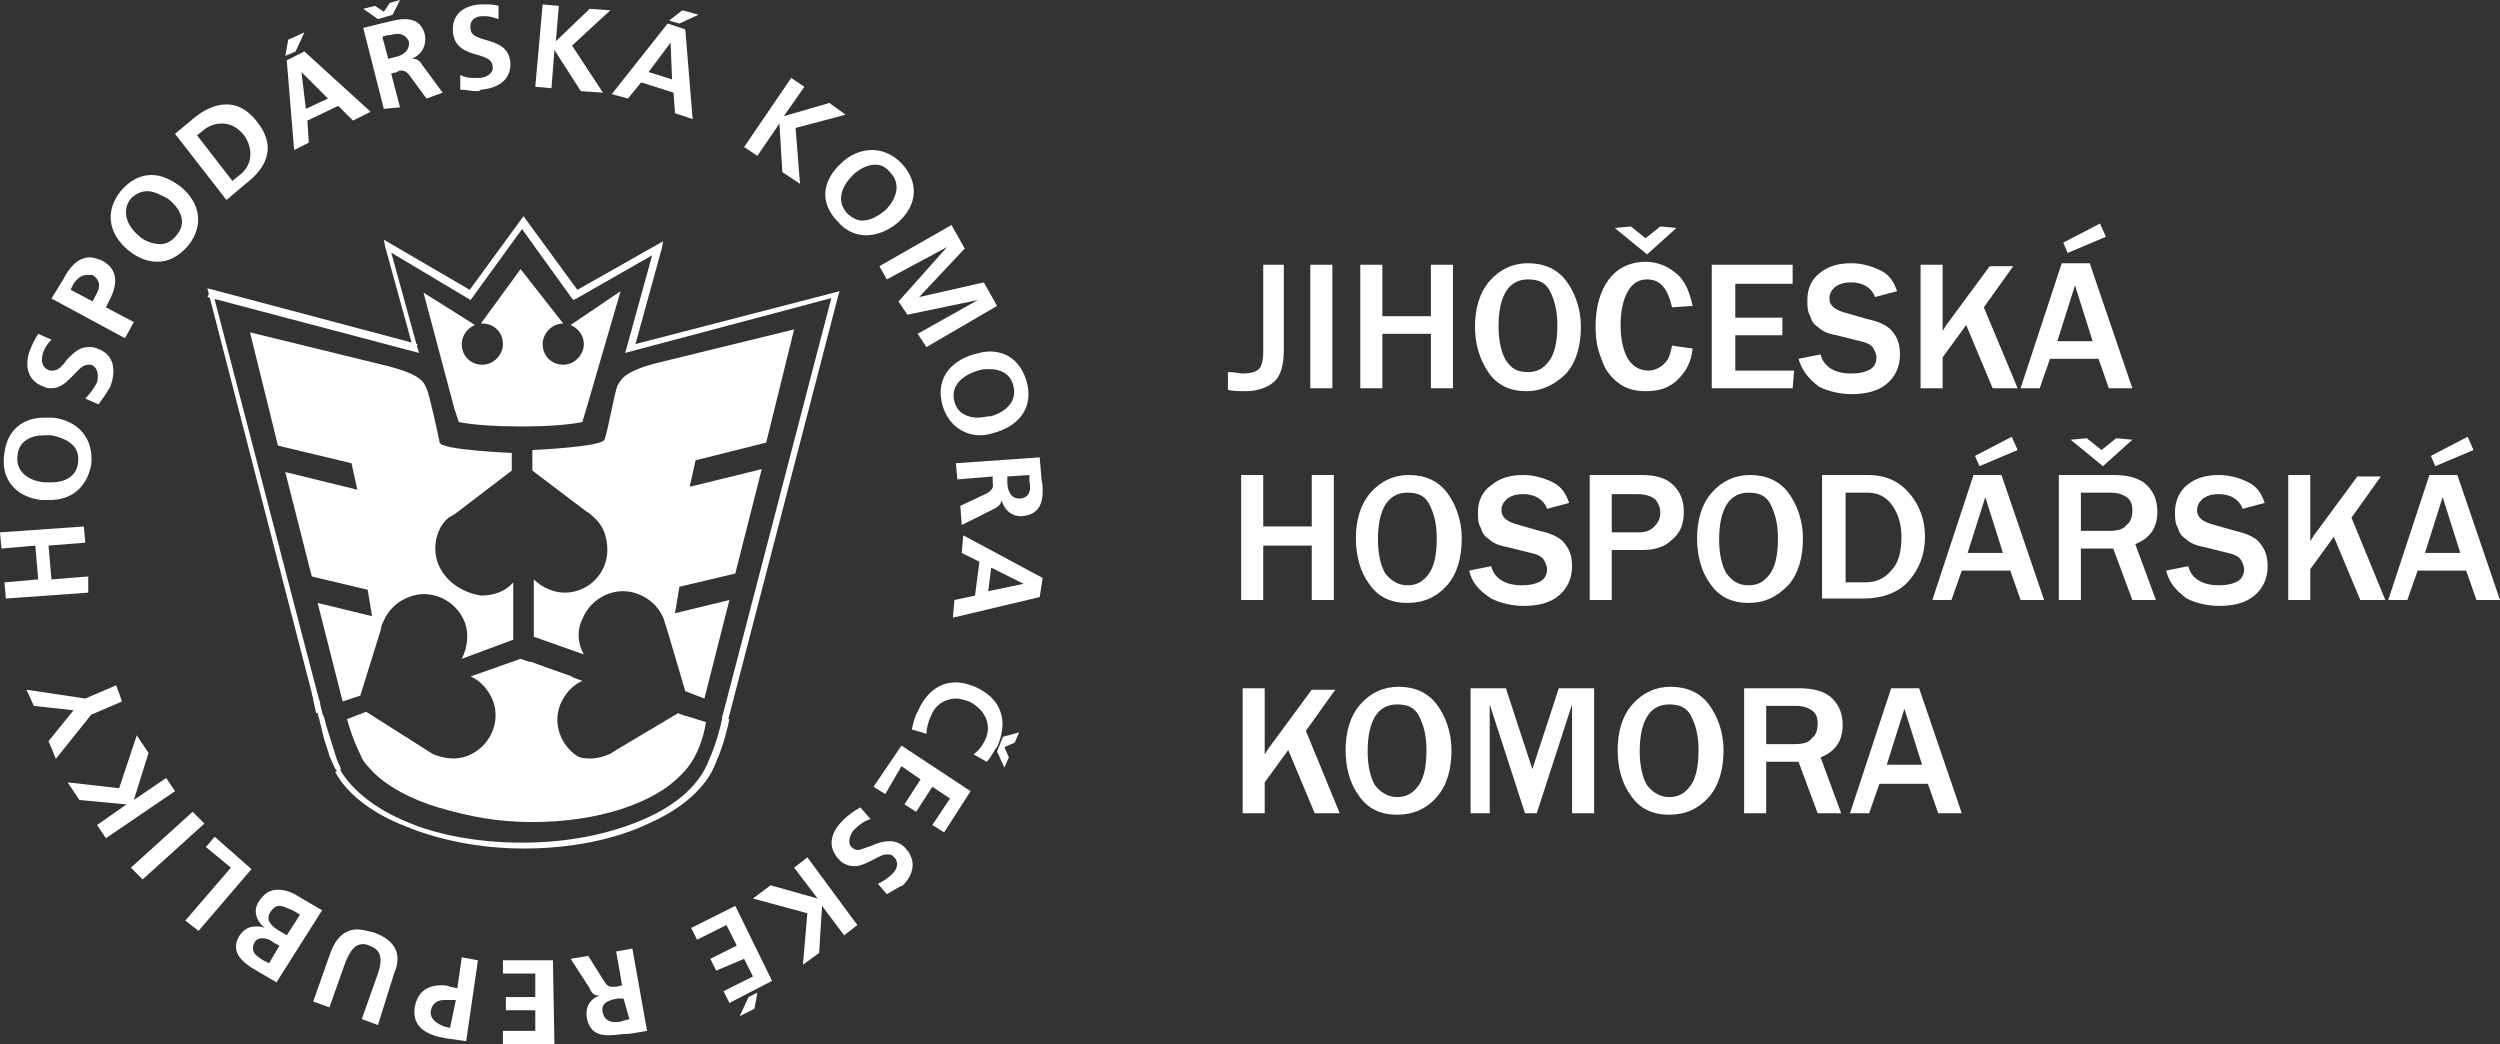 <svg xmlns="http://www.w3.org/2000/svg" xmlns:xlink="http://www.w3.org/1999/xlink" id="Layer_1" x="0px" y="0px" width="170px" height="71px" viewBox="0 0 170 71" style="enable-background:new 0 0 170 71;" xml:space="preserve"><rect x="0" y="0" width="170" height="71" fill="#333333" stroke="none"/><style type="text/css">	.st0{fill:#FFFFFF;}</style><g>	<g>		<path class="st0" d="M130.7,52l-1.2-3.8l-1.2,3.8H130.7z M133.4,55.3h-1.6l-0.7-2h-3.3l-0.7,2h-1.3l2.8-8.5h1.9L133.4,55.3z     M120.1,50.6h1.9c0.6,0,1-0.1,1.2-0.4c0.3-0.2,0.4-0.6,0.4-1c0-0.4-0.1-0.7-0.4-0.9c-0.3-0.2-0.6-0.3-1.1-0.3h-2L120.1,50.6    L120.1,50.6z M125.2,55.3h-1.6l-1.3-3.5h-2.2v3.5h-1.5v-8.5h3.7c1,0,1.8,0.2,2.3,0.7s0.7,1.1,0.7,1.8c0,1.1-0.5,1.8-1.5,2.2    L125.2,55.3z M113.5,54.2c0.6,0,1-0.2,1.4-0.7c0.4-0.5,0.6-1.3,0.6-2.5c0-1-0.2-1.7-0.5-2.3c-0.3-0.6-0.8-0.8-1.5-0.8    c-1.3,0-2,1.1-2,3.2c0,1,0.2,1.8,0.5,2.3C112.4,53.9,112.9,54.2,113.5,54.2z M113.5,55.4c-1.1,0-2-0.4-2.6-1.3    c-0.6-0.8-0.9-1.9-0.9-3.1c0-1.2,0.3-2.3,1-3.1c0.7-0.8,1.6-1.2,2.6-1.2c1.1,0,2,0.4,2.6,1.2c0.6,0.8,1,1.9,1,3.1    c0,1.3-0.3,2.4-1,3.2C115.5,55,114.6,55.4,113.5,55.4z M108.5,55.3h-1.6v-7.4l-2.4,7.4h-0.8l-2.4-7.4v7.4h-1.3v-8.5h2.4l1.8,5.5    l1.8-5.5h2.4V55.3z M95,54.2c0.6,0,1-0.2,1.4-0.7C96.8,53,97,52.2,97,51c0-1-0.2-1.7-0.5-2.3c-0.3-0.6-0.8-0.8-1.5-0.8    c-1.3,0-2,1.1-2,3.2c0,1,0.2,1.8,0.5,2.3C93.9,53.9,94.4,54.2,95,54.2z M95,55.4c-1.1,0-2-0.4-2.6-1.3c-0.6-0.8-0.9-1.9-0.9-3.1    c0-1.2,0.3-2.3,1-3.1c0.7-0.8,1.6-1.2,2.6-1.2c1.1,0,2,0.4,2.6,1.2c0.6,0.8,1,1.9,1,3.1c0,1.3-0.3,2.4-1,3.2    C97,55,96.1,55.4,95,55.4z M91.1,55.3h-1.7L87.6,51l-1.6,2.2v2.1h-1.5v-8.5h1.5v4.5c0.2-0.3,0.3-0.5,0.4-0.6l2.8-3.8h1.6l-2,2.8    L91.1,55.3z M167.8,29.7l0.4,0.9l-2.6,1.1l-0.3-0.7L167.8,29.7z M167.3,37.6l-1.2-3.8l-1.2,3.8H167.3z M170,40.8h-1.6l-0.7-2h-3.3    l-0.7,2h-1.3l2.8-8.5h1.9L170,40.8z M162.2,40.8h-1.7l-1.8-4.3l-1.6,2.2v2.1h-1.5v-8.5h1.5v4.5c0.2-0.3,0.3-0.5,0.4-0.6l2.8-3.8    h1.6l-2,2.8L162.2,40.8z M147.3,38.8l1.5-0.3c0.2,0.8,0.9,1.3,2.1,1.3c0.5,0,1-0.1,1.3-0.3c0.3-0.2,0.4-0.5,0.4-0.8    c0-0.2-0.1-0.4-0.2-0.6s-0.4-0.4-0.9-0.5l-1.6-0.4c-0.6-0.1-1-0.3-1.2-0.5c-0.3-0.2-0.5-0.4-0.6-0.8c-0.2-0.3-0.2-0.7-0.2-1.1    c0-0.7,0.3-1.4,0.8-1.8c0.6-0.5,1.3-0.7,2.2-0.7c0.7,0,1.4,0.2,2,0.5c0.6,0.3,0.9,0.8,1.1,1.4l-1.5,0.4c-0.2-0.6-0.8-1-1.6-1    c-0.5,0-0.8,0.1-1.1,0.3c-0.2,0.2-0.4,0.4-0.4,0.8c0,0.5,0.4,0.8,1.2,1l1.4,0.4c0.9,0.2,1.5,0.5,1.8,1c0.3,0.4,0.4,0.9,0.4,1.4    c0,0.8-0.3,1.5-0.9,2c-0.6,0.5-1.4,0.7-2.4,0.7c-0.8,0-1.6-0.2-2.2-0.5C147.9,40.1,147.5,39.6,147.3,38.8z M143,31.7l-2.2-1.8    l1.1-0.1l1,0.8l1-0.8l1.1,0.1L143,31.7z M141.5,36.1h1.9c0.6,0,1-0.1,1.2-0.4c0.3-0.2,0.4-0.6,0.4-1c0-0.4-0.1-0.7-0.4-0.9    c-0.3-0.2-0.6-0.3-1.1-0.3h-2V36.1z M146.6,40.8H145l-1.3-3.5h-2.2v3.5H140v-8.5h3.7c1,0,1.8,0.2,2.3,0.7c0.5,0.5,0.7,1.1,0.7,1.8    c0,1.1-0.5,1.8-1.5,2.2L146.6,40.8z M136.8,29.7l0.4,0.9l-2.6,1.1l-0.3-0.7L136.8,29.7z M136.2,37.6l-1.2-3.8l-1.2,3.8H136.2z     M139,40.8h-1.6l-0.7-2h-3.3l-0.7,2h-1.3l2.8-8.5h1.9L139,40.8z M125.5,39.6h1.3c0.7,0,1.3-0.2,1.8-0.8c0.5-0.5,0.7-1.3,0.7-2.3    c0-0.8-0.2-1.5-0.6-2.1c-0.4-0.6-1-0.9-1.7-0.9h-1.5L125.5,39.6L125.5,39.6z M123.9,40.8v-8.5h3.1c1.2,0,2.1,0.4,2.8,1.2    c0.7,0.8,1.1,1.8,1.1,3c0,1.2-0.4,2.2-1.1,3c-0.7,0.8-1.8,1.2-3.1,1.2H123.9z M118.9,39.8c0.6,0,1-0.2,1.4-0.7    c0.4-0.5,0.6-1.3,0.6-2.5c0-1-0.2-1.7-0.5-2.3c-0.3-0.6-0.8-0.8-1.5-0.8c-1.3,0-2,1.1-2,3.2c0,1,0.2,1.8,0.5,2.3    C117.8,39.5,118.2,39.8,118.9,39.8z M118.9,41c-1.1,0-2-0.4-2.6-1.3c-0.6-0.8-0.9-1.9-0.9-3.1c0-1.2,0.3-2.3,1-3.1    c0.7-0.8,1.6-1.2,2.6-1.2c1.1,0,2,0.4,2.6,1.2c0.6,0.8,1,1.9,1,3.1c0,1.3-0.3,2.4-1,3.2C120.8,40.6,120,41,118.9,41z M109.6,36.2    h1.8c0.5,0,0.8-0.1,1.1-0.4c0.2-0.2,0.4-0.5,0.4-0.9c0-0.4-0.1-0.6-0.3-0.9c-0.2-0.2-0.6-0.4-1.3-0.4h-1.7L109.6,36.2L109.6,36.2z     M109.6,40.8h-1.5v-8.5h3.5c1,0,1.7,0.2,2.2,0.7c0.5,0.5,0.7,1.1,0.7,1.8c0,0.8-0.2,1.4-0.8,1.9c-0.5,0.5-1.2,0.7-2,0.7h-2.1    L109.6,40.8L109.6,40.8z M99.9,38.8l1.5-0.3c0.2,0.8,0.9,1.3,2.1,1.3c0.5,0,1-0.1,1.3-0.3c0.3-0.2,0.4-0.5,0.4-0.8    c0-0.2-0.1-0.4-0.2-0.6s-0.4-0.4-0.9-0.5l-1.6-0.4c-0.6-0.1-1-0.3-1.2-0.5c-0.3-0.2-0.5-0.4-0.6-0.8c-0.2-0.3-0.2-0.7-0.2-1.1    c0-0.7,0.3-1.4,0.9-1.8c0.6-0.5,1.3-0.7,2.2-0.7c0.7,0,1.4,0.2,2,0.5c0.6,0.3,0.9,0.8,1.1,1.4l-1.5,0.4c-0.2-0.6-0.8-1-1.6-1    c-0.5,0-0.8,0.1-1.1,0.3c-0.2,0.2-0.4,0.4-0.4,0.8c0,0.5,0.4,0.8,1.2,1l1.4,0.4c0.9,0.2,1.5,0.5,1.8,1c0.3,0.4,0.4,0.9,0.4,1.4    c0,0.8-0.3,1.5-0.9,2c-0.6,0.5-1.4,0.7-2.4,0.7c-0.8,0-1.6-0.2-2.2-0.5C100.5,40.1,100.1,39.6,99.9,38.8z M95.7,39.8    c0.6,0,1-0.2,1.4-0.7c0.4-0.5,0.6-1.3,0.6-2.5c0-1-0.2-1.7-0.5-2.3c-0.3-0.6-0.8-0.8-1.5-0.8c-1.3,0-2,1.1-2,3.2    c0,1,0.2,1.8,0.5,2.3C94.6,39.5,95.1,39.8,95.7,39.8z M95.7,41c-1.1,0-2-0.4-2.6-1.3c-0.6-0.8-0.9-1.9-0.9-3.1    c0-1.2,0.3-2.3,1-3.1c0.7-0.8,1.6-1.2,2.6-1.2c1.1,0,2,0.4,2.6,1.2s1,1.9,1,3.1c0,1.3-0.3,2.4-1,3.2C97.7,40.6,96.8,41,95.7,41z     M90.7,40.8h-1.5v-3.7h-3.3v3.7h-1.5v-8.5h1.5v3.5h3.3v-3.5h1.5V40.8z M142.8,15.2l0.4,0.9l-2.6,1.1l-0.3-0.7L142.8,15.2z     M142.3,23.2l-1.2-3.8l-1.2,3.8H142.3z M145,26.4h-1.6l-0.7-2h-3.3l-0.7,2h-1.3l2.8-8.5h1.9L145,26.4z M137.2,26.4h-1.7l-1.8-4.3    l-1.6,2.2v2.1h-1.5V18h1.5v4.5c0.2-0.3,0.3-0.5,0.4-0.6l2.8-3.8h1.6l-2,2.8L137.2,26.4z M122.3,24.4l1.5-0.3    c0.2,0.8,0.9,1.3,2.1,1.3c0.5,0,1-0.1,1.3-0.3c0.3-0.2,0.4-0.5,0.4-0.8c0-0.2-0.1-0.4-0.2-0.6c-0.1-0.2-0.4-0.4-0.9-0.5l-1.6-0.4    c-0.6-0.1-1-0.3-1.2-0.5c-0.3-0.2-0.5-0.4-0.6-0.8c-0.2-0.3-0.2-0.7-0.2-1.1c0-0.8,0.3-1.4,0.8-1.8c0.6-0.5,1.3-0.7,2.2-0.7    c0.7,0,1.4,0.2,2,0.5c0.6,0.3,0.9,0.8,1.1,1.4l-1.5,0.4c-0.2-0.6-0.8-1-1.6-1c-0.5,0-0.8,0.1-1.1,0.3c-0.2,0.2-0.4,0.4-0.4,0.8    c0,0.5,0.4,0.8,1.2,1l1.4,0.4c0.9,0.2,1.5,0.5,1.8,1c0.3,0.4,0.4,0.9,0.4,1.4c0,0.8-0.3,1.5-0.9,2c-0.6,0.5-1.4,0.7-2.4,0.7    c-0.8,0-1.6-0.2-2.2-0.5C122.9,25.7,122.5,25.1,122.3,24.4z M121.9,26.4h-5.5V18h5.5v1.3h-3.9v2.3h3.2v1.2h-3.2v2.4h4L121.9,26.4    L121.9,26.4z M112,17.3l-2.2-1.8l1.1-0.1l1,0.8l1-0.8l1.1,0.1L112,17.3z M113.7,23.5l1.4,0.2c-0.1,0.9-0.4,1.5-1,2.1    c-0.6,0.6-1.3,0.8-2.2,0.8c-0.8,0-1.4-0.2-1.9-0.6c-0.5-0.4-0.9-0.9-1.1-1.6c-0.3-0.7-0.4-1.4-0.4-2.2c0-1.3,0.3-2.4,0.9-3.2    c0.6-0.8,1.5-1.2,2.5-1.2c0.8,0,1.5,0.3,2.1,0.8c0.6,0.5,0.9,1.3,1.1,2.2l-1.4,0.1c-0.3-1.3-0.8-1.9-1.7-1.9c-0.6,0-1,0.3-1.3,0.8    c-0.3,0.5-0.5,1.3-0.5,2.3c0,1,0.2,1.8,0.5,2.3c0.3,0.5,0.8,0.8,1.4,0.8c0.4,0,0.8-0.2,1.1-0.5C113.5,24.4,113.6,24,113.7,23.5z     M103.9,25.3c0.6,0,1-0.2,1.4-0.7c0.4-0.5,0.6-1.3,0.6-2.5c0-1-0.2-1.7-0.5-2.3s-0.8-0.8-1.5-0.8c-1.3,0-2,1.1-2,3.2    c0,1,0.2,1.8,0.5,2.3C102.8,25.1,103.2,25.3,103.9,25.3z M103.8,26.6c-1.1,0-2-0.4-2.6-1.3c-0.6-0.9-0.9-1.9-0.9-3.1    c0-1.2,0.3-2.3,1-3.1c0.7-0.8,1.6-1.2,2.6-1.2c1.1,0,2,0.4,2.6,1.2c0.6,0.8,1,1.9,1,3.1c0,1.3-0.3,2.4-1,3.2    C105.8,26.1,104.9,26.6,103.8,26.6z M98.8,26.4h-1.5v-3.7H94v3.7h-1.5V18H94v3.5h3.3V18h1.5V26.4z M90.6,26.4h-1.5V18h1.5V26.4z     M87.3,18v5.8c0,1-0.2,1.7-0.6,2.1c-0.4,0.4-1.1,0.7-2,0.7c-0.5,0-0.9,0-1.2-0.1v-1.2c0.5,0,0.8,0.1,1,0.1c0.5,0,0.9-0.1,1.1-0.3    c0.2-0.2,0.3-0.6,0.3-1.2V18L87.3,18L87.3,18z"></path>		<path class="st0" d="M49.3,48.9l0.2,0.1L57,20.1l0.1-0.3l-14.3,3.7l0.1,0.2l0.2,0.1l1.9-6.9l0.1-0.5l-6,3.4l0.1,0.2l0.2-0.1    l-3.8-5.2l-3.8,5.2l0.2,0.1l0.1-0.2l-6-3.5l0.1,0.5l1.9,6.9l0.2-0.1l0.1-0.2l-14.3-3.8l7.2,27.9l0.2-0.1v-0.2h-0.3l0.1,0.3l0,0.1    l0.2,0.9l0.2-0.1l0.1-0.2l-0.3-0.1l0.1,0.4c0,0,0.2,0.7,0.4,1.6c0.1,0.4,0.3,0.9,0.4,1.3c0.2,0.4,0.3,0.8,0.5,1l0.2,0.4l0.1-0.4    L23,52.4l-0.2,0.1c0.8,1.5,2.5,2.8,4.8,3.7c2.2,0.9,5,1.5,8,1.5c3.2,0,6.2-0.6,8.5-1.7c2.3-1,4-2.5,4.6-4.2l-0.2-0.1l0.2,0.1    c0.5-1.1,0.8-2.4,0.9-2.9H49.3v0.2h0.2l0-0.2L49.3,48.9v-0.2h-0.2l0,0.2c-0.1,0.5-0.4,1.7-0.9,2.8c-0.6,1.6-2.1,3-4.4,4    c-2.3,1-5.1,1.6-8.3,1.6c-2.9,0-5.7-0.5-7.8-1.4c-2.2-0.9-3.8-2.2-4.6-3.6l-0.2-0.4l-0.1,0.4l0.2,0.1l0.2-0.1    c-0.1-0.2-0.3-0.6-0.4-1c-0.2-0.6-0.4-1.3-0.6-1.9c-0.1-0.3-0.1-0.5-0.2-0.7c-0.1-0.2-0.1-0.3-0.1-0.3l-0.2,0.1l-0.1,0.2l0.4,0.1    l-0.3-1.2l0-0.1l-0.2,0.1v0.2h0.3l-0.1-0.2l-7.2-27.6L14.2,20l-0.1,0.2L28.5,24l-0.1-0.3l-1.9-6.9l-0.2,0.1L26.3,17l5.7,3.4    l3.7-5.1l-0.2-0.1l-0.2,0.1l3.6,5l0.1,0.1l0.2-0.1l5.6-3.2l-0.1-0.2l-0.2-0.1l-1.9,6.9L42.5,24l14.3-3.8l-0.1-0.2L56.6,20    l-7.5,28.8L49.3,48.9z"></path>		<path class="st0" d="M46.7,48.7l-4.1,2.6c-0.1,0.1-0.2,0.1-0.3,0.2l-0.2,0.1v0c-0.7,0.3-1.5,0.4-2.3,0.1c-1.5-0.6-2.3-2.3-1.7-3.8    c0.3-0.7,0.8-1.3,1.5-1.6L36.1,45l-3.5,1.2c0.7,0.3,1.2,0.9,1.5,1.6c0.6,1.5-0.2,3.2-1.7,3.8c-0.8,0.3-0.4,0.2-2.3-0.1    c-1.9-0.3-5-2.8-5-2.8l0.1,0.1l-0.9,0.3h0.1c0,0,0.3,1.2,0.9,2.4c0.1,0.3,0.3,0.6,0.6,0.9l0,0c1.7,2,5.7,3.5,10.3,3.5    c4.5,0,8.3-1.3,10.1-3.2c1.4-1.3,1.7-3.5,1.7-3.6h0L46.7,48.7z"></path>		<path class="st0" d="M38.8,22.1c0.5,0.2,0.9,0.7,0.9,1.3c0,0.7-0.6,1.4-1.4,1.4c-0.8,0-1.4-0.6-1.4-1.4c0-0.7,0.6-1.4,1.4-1.4h0    l-2.9-3.7L32.7,22c0,0,0,0,0.1,0c0.8,0,1.4,0.6,1.4,1.4c0,0.7-0.6,1.4-1.4,1.4c-0.8,0-1.4-0.6-1.4-1.4c0-0.6,0.4-1.1,0.9-1.3    l-3.5-2.2l2.1,7.9l0.3,0.9c1,0.2,2.6,0.3,4.3,0.3c1.6,0,3.1-0.1,4.1-0.3l0.3-1l2.3-7.9L38.8,22.1z"></path>		<path class="st0" d="M29.6,37.3c0-0.8,0.3-1.6,0.9-2.1l0,0l0.2-0.1c0.1-0.1,0.2-0.1,0.3-0.2l3.8-2.9v-1.2c0,0-4.8-0.2-4.9-0.7    s-0.7-3.3-0.9-3.7c-0.2-0.4-0.3-0.9-2.6-1.5l-9.4-2.3l1.9,7.7l5,1.2l0.4,1.8l-4.9-1.2l1.8,7.1l3.8,0.9l0.3,1.8l-3.7-0.9l1.7,6.7    l1.2-0.4l1.4-4.5c0-0.2,0.1-0.4,0.2-0.6c0.3-0.7,0.9-1.3,1.7-1.6c1.5-0.6,3.2,0.2,3.8,1.7c0.3,0.8,0.2,1.7-0.2,2.5l3.5-1.3v-3.9    c-0.5,0.6-1.3,0.9-2.2,0.9C30.9,40.2,29.6,38.9,29.6,37.3z M52.1,30.1l1.9-7.7l-9.4,2.3c-2.3,0.6-2.4,1.2-2.6,1.5    c-0.2,0.4-0.7,3.3-0.9,3.7c-0.2,0.5-4.9,0.7-4.9,0.7V32l3.7,2.8c0.2,0.1,0.3,0.2,0.5,0.4c0.6,0.5,0.9,1.3,0.9,2.2    c0,1.6-1.3,2.9-2.9,2.9c-0.8,0-1.6-0.4-2.1-0.9v3.9l3.4,1.2c-0.4-0.7-0.5-1.6-0.1-2.4c0.6-1.5,2.3-2.3,3.8-1.7    c0.8,0.3,1.4,0.9,1.7,1.6c0.1,0.2,0.1,0.4,0.2,0.6l1.3,4.4l1.3,0.5l1.7-6.7l-3.7,0.9l0.3-1.8l3.8-0.9l1.8-7.1l-4.9,1.2l0.4-1.8    L52.1,30.1z"></path>		<path class="st0" d="M46.1,48.5L41.9,51c-0.1,0.1-0.2,0.1-0.3,0.2l-0.2,0.1v0c-0.7,0.3-1.5,0.4-2.3,0.1c-1.5-0.6-2.3-2.3-1.7-3.8    c0.3-0.7,0.8-1.3,1.5-1.6l-3.5-1.2L32,46c0.7,0.3,1.2,0.9,1.5,1.6c0.6,1.5-0.2,3.2-1.7,3.8c-0.8,0.3-1.6,0.2-2.3-0.1v0l-0.2-0.1    c-0.1-0.1-0.2-0.1-0.3-0.2l-4.1-2.6l-1.3,0.5h0c0,0,0.3,1.2,0.9,2.4c0.1,0.3,0.3,0.6,0.6,0.9l0,0c1.7,2,5.7,3.5,10.3,3.5    c4.5,0,8.3-1.3,10.1-3.2c1.4-1.3,1.7-3.5,1.7-3.6h0L46.1,48.5z"></path>		<path class="st0" d="M0.4,40.7l-0.1-1.1l2.3-0.2l-0.2-2.3l-2.3,0.2L0,36.2l5.7-0.4l0.1,1.1l-2.5,0.2l0.2,2.3l2.5-0.2L6,40.3    L0.4,40.7z"></path>		<path class="st0" d="M3,29.6c-0.9,0-1.7,0.4-1.8,1.3C1,32.1,2,32.7,3,32.8c0.2,0,0.3,0,0.5,0c0.9,0,1.7-0.4,1.8-1.3    c0.2-1.2-0.8-1.7-1.8-1.9C3.3,29.6,3.1,29.6,3,29.6z M3.4,34c-0.2,0-0.4,0-0.6,0c-1.7-0.2-2.8-1.4-2.5-3.2    c0.2-1.6,1.3-2.4,2.7-2.4c0.2,0,0.4,0,0.6,0c1.7,0.2,2.8,1.4,2.6,3.2C5.9,33.2,4.8,34,3.4,34z"></path>		<path class="st0" d="M6.7,27.5l-0.9-0.4c0.3-0.3,0.6-0.7,0.8-1.1c0.1-0.4,0.1-1-0.4-1.2c-0.1,0-0.1,0-0.2,0    c-0.4,0-0.7,0.4-1.1,0.8c-0.4,0.4-0.8,0.8-1.4,0.8c-0.2,0-0.3,0-0.5-0.1c-1.2-0.4-1.3-1.5-1-2.4c0.2-0.5,0.4-0.9,0.6-1.2l0.9,0.4    c-0.3,0.3-0.5,0.6-0.6,1c-0.1,0.4-0.1,0.9,0.5,1.1c0.1,0,0.1,0,0.2,0c0.4,0,0.7-0.4,1-0.8c0.4-0.4,0.8-0.8,1.4-0.8    c0.2,0,0.4,0,0.6,0.1c1.2,0.4,1.3,1.5,0.9,2.6C7.2,26.8,7,27.1,6.7,27.5z"></path>		<path class="st0" d="M5.9,18.7c-0.4,0-0.7,0.3-0.9,0.6l-0.2,0.4l1.5,0.8l0.2-0.4c0.3-0.5,0.4-1-0.2-1.4    C6.2,18.7,6.1,18.7,5.9,18.7z M8.5,23l-5-2.7L4.3,19c0.4-0.8,1-1.5,1.8-1.5c0.3,0,0.5,0.1,0.8,0.2c1.2,0.6,1.1,1.7,0.5,2.8    l-0.2,0.4l1.9,1L8.5,23z"></path>		<path class="st0" d="M10,13c-0.4,0-0.8,0.2-1.1,0.5c-0.7,0.9-0.2,1.9,0.5,2.5c0.4,0.4,1,0.6,1.5,0.6c0.4,0,0.8-0.2,1.1-0.6    c0.8-0.9,0.2-1.9-0.6-2.5C11,13.3,10.5,13,10,13z M10.7,17.8c-0.7,0-1.4-0.3-2-0.8c-1.3-1.1-1.6-2.6-0.5-4    c0.6-0.7,1.3-1.1,2.1-1.1c0.7,0,1.3,0.3,2,0.8c1.3,1.1,1.6,2.6,0.5,4C12.1,17.5,11.4,17.8,10.7,17.8z"></path>		<path class="st0" d="M15.1,8.4c-0.4,0-0.8,0.1-1.2,0.4l-0.5,0.4l2.4,3.1l0.5-0.4c0.8-0.6,1-1.7,0.3-2.7    C16.1,8.6,15.6,8.4,15.1,8.4z M15.4,13.6l-3.5-4.5l1.2-1c0.7-0.6,1.5-1,2.3-1c0.7,0,1.4,0.3,2.1,1.2c1.4,1.8,0.5,3.2-0.8,4.2    L15.4,13.6z"></path>		<path class="st0" d="M19.4,3.8l0.2-1.1l1.1-0.5l-0.6,1.3L19.4,3.8z M20.5,4.9l0.3,2.5l1.5-0.7L20.5,4.9z M20,10.2l-0.5-6.1    l1.2-0.6l4.5,4.1L24,8.2l-1-1l-2.1,1L21,9.7L20,10.2z"></path>		<path class="st0" d="M25.7,1.3l-1-0.7l0.8-0.2l0.6,0.4l0.4-0.6L27.2,0L26.7,1L25.7,1.3z M27,2.3c-0.2,0-0.4,0.1-0.7,0.1L26,2.5    L26.4,4l0.4-0.1c0.5-0.1,1.1-0.4,1-1.1C27.6,2.4,27.3,2.3,27,2.3z M26.1,7.4l-1.4-5.5l1.2-0.3c0.5-0.1,1.1-0.3,1.6-0.3    c0.6,0,1.2,0.2,1.4,1.1C29,3.1,28.7,3.7,28,4v0c0,0,0.1,0,0.1,0c0.3,0,0.5,0.2,0.6,0.4l1.4,1.9L29,6.7l-1.1-1.5    c-0.2-0.3-0.4-0.4-0.6-0.4c-0.1,0-0.2,0-0.3,0.1l-0.4,0.1l0.6,2.3L26.1,7.4z"></path>		<path class="st0" d="M32.4,6.2c-0.4,0-0.6-0.1-1.1-0.1l0-1c0.4,0.2,0.7,0.2,1.1,0.2c0.1,0,0.1,0,0.2,0c0.4,0,1-0.3,0.9-0.8    c-0.1-1.1-2.5-0.4-2.7-2.3c-0.1-1.3,0.8-1.8,1.8-1.9c0.1,0,0.3,0,0.4,0c0.3,0,0.6,0,0.9,0.1l0,0.9c-0.3-0.1-0.6-0.2-0.9-0.2    c-0.1,0-0.1,0-0.2,0c-0.4,0-0.9,0.2-0.8,0.9c0.1,1,2.5,0.4,2.7,2.2c0.1,1.2-0.8,1.8-2,1.9C32.6,6.2,32.5,6.2,32.4,6.2z"></path>		<path class="st0" d="M41,6.3l-1.5-0.1l-1.8-2.8h0L37.5,6l-1.1-0.1l0.5-5.6L38,0.4l-0.2,2.4l2.3-2.2l1.4,0.1l-2.6,2.4L41,6.3z"></path>		<path class="st0" d="M46.2,1.6l-0.7-0.2l0.9-0.7l1.1,0.3L46.2,1.6z M45.6,2.9l-1.5,2l1.6,0.5L45.6,2.9z M47.1,8.1l-1.2-0.4    l-0.1-1.4l-2.2-0.7l-0.9,1.1l-1.1-0.3l3.8-4.8L46.6,2L47.1,8.1z"></path>		<path class="st0" d="M54.4,12.5l-1.2-0.8L53,8.4l0,0l-1.5,2.2l-0.9-0.6l3.2-4.7l0.9,0.6l-1.4,2L56.4,7l1.1,0.8l-3.4,0.9L54.4,12.5    z"></path>		<path class="st0" d="M59.5,11.2c-0.5,0-1.1,0.3-1.5,0.7c-0.7,0.7-1.2,1.7-0.4,2.6c0.3,0.3,0.7,0.5,1,0.5c0.6,0,1.1-0.3,1.6-0.7    c0.7-0.7,1.1-1.7,0.4-2.5C60.2,11.3,59.9,11.2,59.5,11.2z M58.9,16c-0.7,0-1.4-0.3-1.9-0.9c-1.3-1.3-1.1-2.8,0.2-4    c0.6-0.6,1.4-0.9,2.1-0.9c0.7,0,1.4,0.3,2,0.9c1.2,1.3,1.1,2.8-0.2,4C60.4,15.7,59.6,16,58.9,16z"></path>		<path class="st0" d="M63,23.6l-0.6-0.9l4.1-2.3h0l-4.8,1l-0.6-0.9l3.3-3.7h0L60.3,19l-0.5-0.9l4.9-2.8l0.9,1.6l-3.1,3.3l0,0l4.4-1    l0.9,1.6L63,23.6z"></path>		<path class="st0" d="M67.3,25.1c-0.3,0-0.5,0-0.8,0.1c-1,0.3-1.9,1-1.6,2.1c0.2,0.8,0.9,1.1,1.6,1.1c0.3,0,0.6-0.1,0.9-0.1    c1-0.3,1.8-1,1.5-2.1C68.7,25.4,68,25.1,67.3,25.1z M66.7,29.6c-1.2,0-2.2-0.7-2.6-2c-0.5-1.7,0.4-3,2.1-3.5    c0.4-0.1,0.7-0.2,1.1-0.2c1.2,0,2.1,0.7,2.5,2c0.5,1.7-0.4,3-2.1,3.5C67.4,29.5,67,29.6,66.7,29.6z"></path>		<path class="st0" d="M70,32.3l-1.5,0.1l0,0.4c0,0.5,0.2,1.1,0.8,1.1c0,0,0.1,0,0.1,0c0.7-0.1,0.7-0.7,0.6-1.2L70,32.3z M65.4,35.7    l-0.1-1.3l1.7-0.8c0.4-0.2,0.6-0.4,0.5-0.8l0-0.4l-2.4,0.2l-0.1-1.1l5.7-0.4l0.1,1.2c0,0.3,0.1,0.6,0.1,0.9v0.2    c0,0.9-0.3,1.6-1.4,1.7c0,0-0.1,0-0.1,0c-0.6,0-1.1-0.4-1.3-1.1c0,0.3-0.3,0.5-0.5,0.6L65.4,35.7z"></path>		<path class="st0" d="M67.4,38.6l-0.2,1.6l2.4-0.5v0L67.4,38.6z M64.8,42l0.1-1.2l1.4-0.3l0.3-2.3l-1.2-0.6l0.1-1.2l5.4,2.9    l-0.2,1.3L64.8,42z"></path>		<path class="st0" d="M67.1,51.8l-0.9-0.5c0.4-0.3,0.6-0.6,0.8-1c0.5-1.1-0.1-2.1-1.1-2.6c-0.3-0.1-0.6-0.2-0.9-0.2    c-0.7,0-1.4,0.4-1.7,1.2c-0.2,0.4-0.3,0.9-0.3,1.2L62,49.6c0.1-0.4,0.2-0.9,0.4-1.2c0.5-1.2,1.4-2,2.6-2c0.4,0,0.8,0.1,1.3,0.3    c1.8,0.8,2.3,2.3,1.5,4.1C67.6,51,67.4,51.5,67.1,51.8z M68.3,52.2l-0.5-1.1l0.4-1l1.1-0.3l-0.3,0.7l-0.7,0.3l0.3,0.7L68.3,52.2z"></path>		<path class="st0" d="M64.2,56.6l-0.8-0.5l1.2-1.8l-1.2-0.8l-1.1,1.7l-0.8-0.5l1.1-1.7l-1.3-0.9L60.2,54l-0.8-0.5l1.9-2.8l4.7,3.1    L64.2,56.6z"></path>		<path class="st0" d="M60.3,60.8l-0.6-0.7c0.4-0.2,0.7-0.4,1-0.7c0.3-0.3,0.5-0.8,0-1.2c-0.1-0.1-0.2-0.1-0.4-0.1    c-0.3,0-0.6,0.2-1,0.4c-0.4,0.2-0.8,0.4-1.2,0.4c-0.3,0-0.7-0.1-1-0.4c-0.9-0.9-0.6-1.9,0.2-2.7c0.4-0.4,0.7-0.6,1.2-0.9l0.7,0.8    c-0.4,0.1-0.8,0.4-1.1,0.7c-0.3,0.3-0.5,0.9-0.2,1.2c0.1,0.1,0.3,0.2,0.4,0.2c0.3,0,0.6-0.2,1-0.3c0.4-0.2,0.8-0.3,1.2-0.3    c0.3,0,0.7,0.1,1,0.4c0.9,0.9,0.6,1.9-0.1,2.6C61.1,60.3,60.7,60.6,60.3,60.8z"></path>		<path class="st0" d="M54.6,65.6l0.3-3.5l-3.7-1l1.2-0.9l3.2,0.9L54,59l0.9-0.7l3.4,4.6l-0.9,0.7l-1.5-2l-0.2,3.2L54.6,65.6z"></path>		<path class="st0" d="M49.6,68.2l-0.4-0.8l2-1l-0.6-1.2L48.7,66l-0.4-0.8l1.8-0.9l-0.7-1.4l-2,1l-0.4-0.8l3-1.5l2.5,5.1L49.6,68.2z     M50.3,69.1l0.6-1.3l0.6-0.3l-0.2,1.1L50.3,69.1z"></path>		<path class="st0" d="M42.4,67.9L42,67.9c-0.6,0.1-1.2,0.3-1,1c0.1,0.4,0.4,0.6,0.8,0.6c0.2,0,0.4,0,0.6-0.1l0.4-0.1L42.4,67.9z     M41.4,70.4c-0.7,0-1.3-0.2-1.5-1.2c-0.1-0.7,0.2-1.3,0.9-1.5v0c0,0,0,0-0.1,0c-0.3,0-0.5-0.2-0.6-0.5l-1.3-2L40,65l1,1.6    c0.2,0.3,0.3,0.5,0.6,0.5c0.1,0,0.2,0,0.3,0l0.4-0.1l-0.4-2.3l1.1-0.2l1,5.6l-1.2,0.2C42.3,70.3,41.8,70.4,41.4,70.4z"></path>		<path class="st0" d="M34.2,71l0-0.9l2.2,0l0-1.4l-2,0v-0.9l2,0l0-1.6l-2.2,0v-0.9l3.4,0l0.1,5.7L34.2,71z"></path>		<path class="st0" d="M30.2,68c-0.4,0-0.8,0.2-0.9,0.7c-0.1,0.6,0.4,0.9,0.9,1.1l0.4,0.1L31,68L30.6,68C30.5,68,30.4,68,30.2,68z     M31.7,70.8l-1.4-0.2c-1.2-0.2-2.3-0.7-2.1-2.1c0.2-1.1,0.9-1.5,1.8-1.5c0.2,0,0.4,0,0.6,0.1l0.5,0.1l0.3-2.1l1.1,0.2L31.7,70.8z"></path>		<path class="st0" d="M25.7,69.7l-1.1-0.4l1.1-3.1c0.3-0.9,0.3-1.6-0.6-1.9c-0.2-0.1-0.3-0.1-0.4-0.1c-0.6,0-0.9,0.5-1.2,1.2    l-1.1,3.1l-1.1-0.4l1.2-3.4c0.4-1,1-1.5,1.8-1.5c0.3,0,0.7,0.1,1.1,0.2c1.4,0.5,2,1.4,1.4,2.8L25.7,69.7z"></path>		<path class="st0" d="M19,61.6c-0.2,0-0.4,0.1-0.6,0.4c-0.4,0.6,0.1,1,0.6,1.3l0.5,0.3l0.9-1.4l-0.5-0.3    C19.6,61.8,19.3,61.6,19,61.6z M17.8,63.8c-0.2,0-0.4,0.1-0.5,0.3c-0.3,0.6,0.1,0.9,0.6,1.2l0.4,0.2l0.7-1.2l-0.4-0.2    C18.4,63.9,18.1,63.8,17.8,63.8z M18.8,66.8l-1.7-1c-0.6-0.4-1.5-1.1-0.8-2.2c0.3-0.4,0.6-0.6,1.1-0.6c0.2,0,0.4,0,0.6,0.1v0    c-0.6-0.5-0.8-1.2-0.4-1.8c0.4-0.6,0.8-0.8,1.3-0.8c0.5,0,1,0.2,1.3,0.4l1.7,1L18.8,66.8z"></path>		<path class="st0" d="M13.5,63.3l-0.9-0.7l3.1-3.6l-1.7-1.4l0.6-0.7l2.5,2.2L13.5,63.3z"></path>		<path class="st0" d="M13.1,55.2L8.9,59l0.8,0.8l4.2-3.8L13.1,55.2z"></path>		<path class="st0" d="M7.2,57l-0.6-0.9l2-1.4l-3.2-0.3l-0.8-1.2l3.5,0.4L9.3,50l0.8,1.2l-1,3.2v0l2.2-1.5l0.6,0.9L7.2,57z"></path>		<path class="st0" d="M3.8,51.6l-0.5-1.2L5,48.3l-2.7-0.3l-0.5-1.1l4,0.6l2.1-0.9l0.4,1.1l-2.1,0.9L3.8,51.6z"></path>	</g></g></svg>